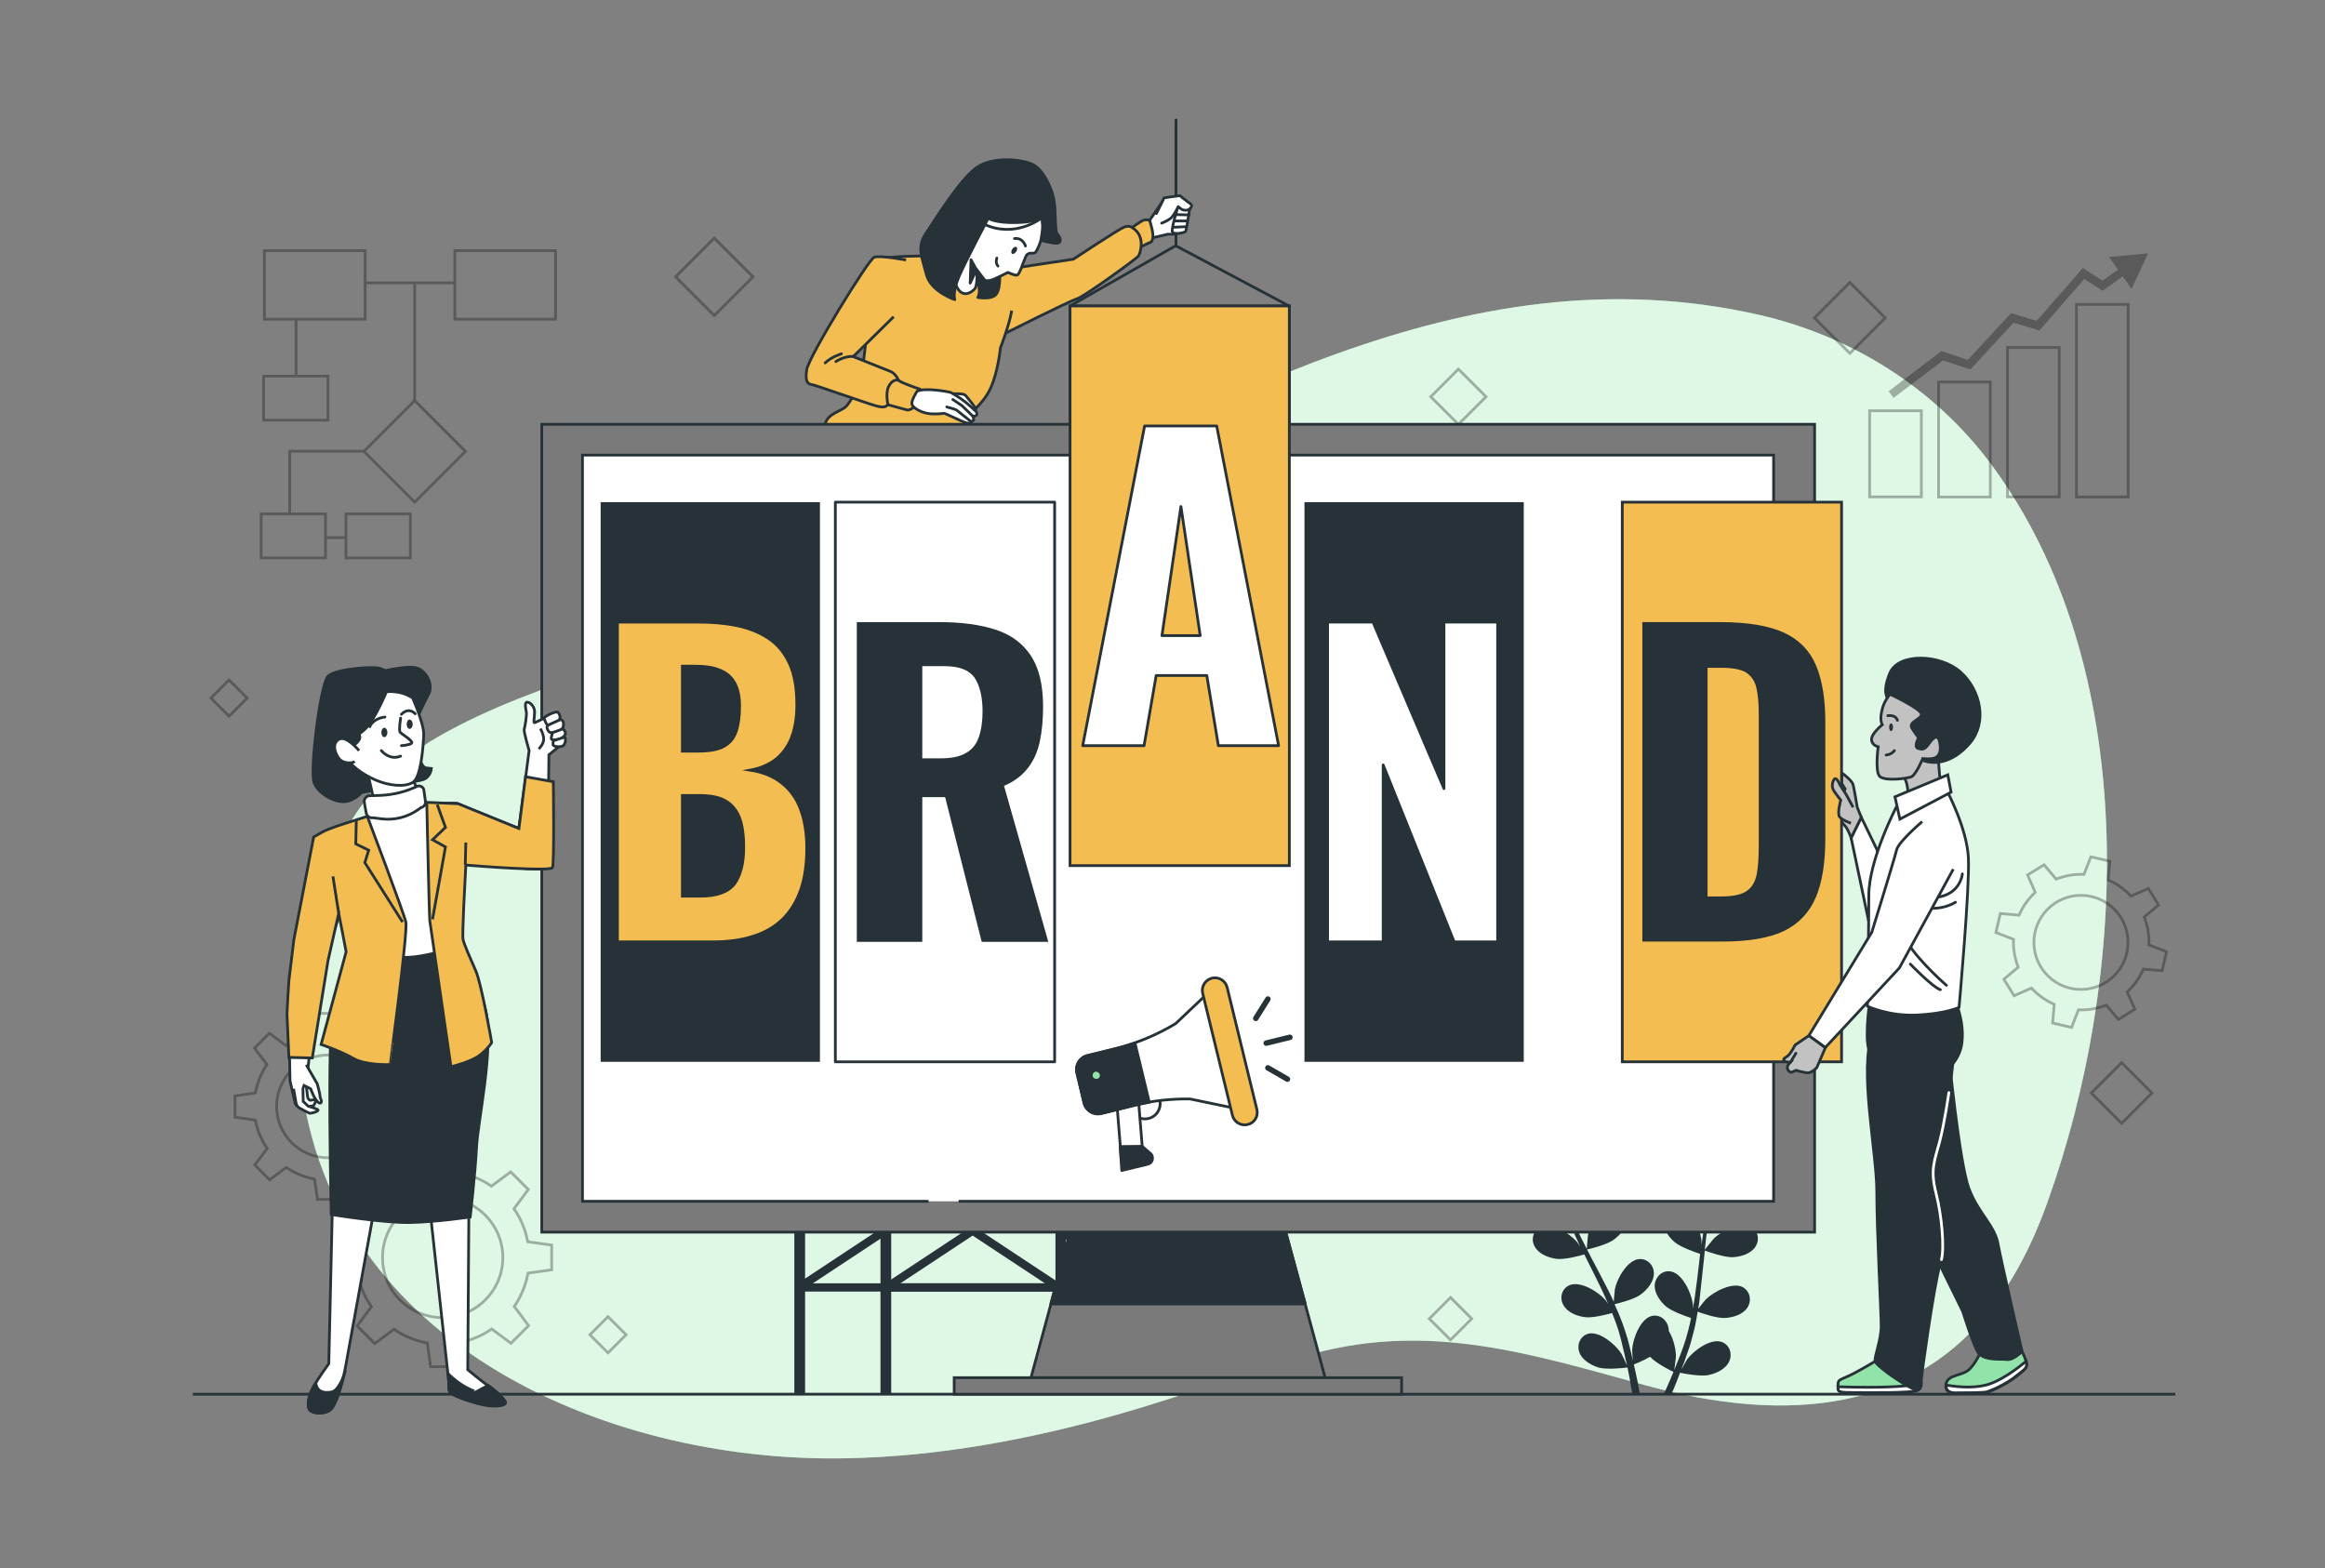 <?xml version="1.0" encoding="utf-8"?>
<!-- Generator: Adobe Illustrator 27.5.0, SVG Export Plug-In . SVG Version: 6.00 Build 0)  -->
<svg version="1.1" xmlns="http://www.w3.org/2000/svg" xmlns:xlink="http://www.w3.org/1999/xlink" x="0px" y="0px"
	 viewBox="0 0 845 570" style="enable-background:new 0 0 845 570;" xml:space="preserve">
<rect x="0" y="0" width="845" height="570" fill="#808080" stroke="none"/>
<style type="text/css">
	.st0{fill:#92E3A9;}
	.st1{opacity:0.7;fill:#FFFFFF;}
	.st2{fill:none;stroke:#263238;stroke-miterlimit:10;}
	.st3{fill:#263238;}
	.st4{opacity:0.3;}
	.st5{fill:none;stroke:#000000;stroke-miterlimit:10;}
	.st6{opacity:0.3;fill:none;stroke:#000000;stroke-miterlimit:10;}
	.st7{fill:#263238;stroke:#263238;stroke-miterlimit:10;}
	.st8{fill:none;stroke:#263238;stroke-width:3;stroke-miterlimit:10;}
	.st9{fill:#FFFFFF;stroke:#263238;stroke-linecap:round;stroke-linejoin:round;stroke-miterlimit:10;}
	.st10{fill:none;stroke:#263238;stroke-linecap:round;stroke-linejoin:round;stroke-miterlimit:10;}
	.st11{fill:#F4BD51;stroke:#263238;stroke-miterlimit:10;}
	.st12{fill:#263238;stroke:#263238;stroke-linecap:round;stroke-linejoin:round;stroke-miterlimit:10;}
	.st13{fill:#92E3A9;stroke:#263238;stroke-linecap:round;stroke-linejoin:round;stroke-miterlimit:10;}
	.st14{fill:#92E3A9;stroke:#263238;stroke-miterlimit:10;}
	.st15{fill:#7A7A7A;stroke:#263238;stroke-miterlimit:10;}
	.st16{fill:#FFFFFF;stroke:#263238;stroke-miterlimit:10;}
	.st17{fill:none;stroke:#263238;stroke-width:2;stroke-linecap:round;stroke-linejoin:round;stroke-miterlimit:10;}
	.st18{fill:#C2C2C2;stroke:#263238;stroke-miterlimit:10;}
	.st19{fill:none;stroke:#FFFFFF;stroke-linecap:round;stroke-linejoin:round;stroke-miterlimit:10;}
</style>
<g id="Background_Simple">
	<g>
		<path class="st0" d="M343.8,195.2c92.6-45.6,187.8-105.2,295.4-80.8c33.4,7.6,63.7,26.5,84.2,54c54.9,73.5,50.4,186.1,20.6,268.9
			c-3.9,10.8-8.7,21.3-15,30.9c-30.3,46.7-81.2,48.9-130.4,35.4c-41.6-11.4-78.5-23.2-121.5-11.6c-23.8,6.4-46.9,15.3-70.6,22
			c-32.3,9.2-65.6,15.4-99.2,16c-89,1.7-190.6-43.7-198.5-143.1c-0.5-6.4-0.6-12.9-0.3-19.4c1.8-39.7,14.9-79.4,51.2-100
			c36.5-20.7,79.9-28.9,119-43.6C300.9,215.6,322.5,205.7,343.8,195.2z"/>
		<path class="st1" d="M343.8,195.2c92.6-45.6,187.8-105.2,295.4-80.8c33.4,7.6,63.7,26.5,84.2,54c54.9,73.5,50.4,186.1,20.6,268.9
			c-3.9,10.8-8.7,21.3-15,30.9c-30.3,46.7-81.2,48.9-130.4,35.4c-41.6-11.4-78.5-23.2-121.5-11.6c-23.8,6.4-46.9,15.3-70.6,22
			c-32.3,9.2-65.6,15.4-99.2,16c-89,1.7-190.6-43.7-198.5-143.1c-0.5-6.4-0.6-12.9-0.3-19.4c1.8-39.7,14.9-79.4,51.2-100
			c36.5-20.7,79.9-28.9,119-43.6C300.9,215.6,322.5,205.7,343.8,195.2z"/>
	</g>
</g>
<g id="Floor">
	<line class="st2" x1="790.6" y1="506.7" x2="70.1" y2="506.7"/>
</g>
<g id="Plant">
	<g>
		<path class="st3" d="M554.3,415.1c3.1,1.3,10.6,1.2,10.6,1.2c0.1,0-1.6-4.9-1.8-5.2c-1.7-3.5-6.9-9.2-11.1-8.6
			c-3.1,0.4-4.8,3.5-4.1,6.4C548.7,411.8,551.7,414,554.3,415.1z"/>
		<path class="st3" d="M556.9,436.9c3.2,0.5,9.9-1.5,10.4-1.6c1.1,3.8,2.5,7.5,4.1,11.3c0.9,2.1,1.9,4.3,2.9,6.4
			c-0.6-0.9-1.2-1.7-1.3-1.8c-2.5-2.9-9.1-7-13-5.3c-2.8,1.2-3.7,4.6-2.2,7.2c1.5,2.7,5,4,7.8,4.4c2.9,0.4,8.6-1.1,10.2-1.6
			c0.4,0.8,0.8,1.6,1.2,2.4c1.9,3.9,3.9,7.7,5.7,11.6c0.6,1.4,1.2,2.7,1.8,4.1c-0.5-0.8-1-1.5-1.1-1.6c-2.5-2.9-9-7-13-5.3
			c-2.8,1.2-3.7,4.6-2.2,7.2c1.5,2.7,4.9,4,7.8,4.4c2.7,0.4,8.1-1,9.9-1.5c0.6,1.4,1.1,2.8,1.6,4.2c0.3,1,0.7,1.9,0.9,2.8
			c0.3,1,0.5,1.9,0.8,2.9c0.4,1.8,0.9,3.7,1.3,5.5c0.3,1.2,0.5,2.4,0.8,3.6c-0.6-1.4-1.9-4-2-4.2c-2-3.2-7.9-8.3-12-7.3
			c-3,0.8-4.3,4-3.3,6.8c1,2.8,4.3,4.7,7,5.5c3,0.9,9.7,0.1,10.5,0c0.4,2,0.8,3.9,1.1,5.8c0.2,1.4,0.5,2.7,0.7,3.9h2.7
			c-0.3-1.4-0.5-2.9-0.8-4.4c-0.4-2-0.9-4.2-1.4-6.4c0.5-0.2,3.3-1.3,5.9-2.8c2.2,2.4,7.8,5.2,8.5,5.5c-0.8,1.9-1.5,3.7-2.3,5.4
			c-0.4,0.9-0.8,1.8-1.2,2.6h2.8c0.2-0.5,0.4-1.1,0.7-1.6c0.8-1.9,1.6-4,2.4-6.1c0.8,0.2,7.4,1.5,10.5,0.8c2.8-0.6,6.2-2.2,7.4-5
			c1.2-2.7,0.1-6-2.8-7c-4.1-1.4-10.3,3.3-12.5,6.3c-0.1,0.2-1.4,2.3-2.1,3.7c0.3-0.9,0.6-1.7,1-2.6c0.6-1.8,1.2-3.6,1.9-5.5
			c0.3-0.9,0.6-1.9,0.8-2.8c0.3-0.9,0.5-2,0.8-3c0.6-2.3,1-4.7,1.4-7.1c1.5,0.6,7.1,2.5,10,2.3c2.9-0.2,6.4-1.2,8.1-3.8
			c1.6-2.5,1-5.9-1.7-7.4c-3.8-2-10.6,1.7-13.4,4.4c-0.2,0.2-1.9,2.3-2.8,3.5c0.2-1.4,0.5-2.9,0.6-4.4c0.5-4.3,0.9-8.6,1.4-12.9
			c0.1-1.3,0.3-2.6,0.4-3.9c0.5,0.2,7.1,2.6,10.3,2.4c2.9-0.2,6.4-1.2,8.1-3.8c1.6-2.5,1-5.9-1.7-7.4c-3.8-2-10.6,1.7-13.4,4.4
			c-0.2,0.2-2.7,3.3-3.3,4.1c0.3-2.9,0.6-5.8,1.1-8.6c0.6-3.9,1.4-7.7,2.5-11.3c0.3,0.1,7.1,2.7,10.3,2.4c2.9-0.2,6.4-1.2,8.1-3.8
			c1.6-2.5,1-5.9-1.7-7.4c-3.8-2-10.6,1.7-13.4,4.4c-0.2,0.2-2.9,3.6-3.3,4.2c0.1-0.2,0.1-0.4,0.2-0.7c1.2-3.9,2.8-7.4,4.5-10.7
			c1-1.9,2-3.7,3.1-5.4c1.2,0.6,6.8,3.3,9.8,3.4c2.9,0.1,6.5-0.5,8.5-2.9c1.9-2.3,1.7-5.8-0.9-7.5c-3.6-2.4-10.8,0.5-13.8,2.9
			c-0.2,0.1-1.7,1.6-2.8,2.7c0.5-0.8,1-1.6,1.5-2.3c1.8-2.7,3.6-5.1,5.2-7.1c0.9-1.2,1.8-2.2,2.6-3.2c1.5,0,7.6-0.2,10.2-1.5
			c2.6-1.2,5.6-3.5,6.2-6.4c0.6-2.9-1.2-5.9-4.2-6.2c-4.3-0.5-9.3,5.4-10.9,8.9c-0.1,0.3-1.7,5.3-1.6,5.3c0,0,0.1,0,0.1,0
			c-0.8,0.9-1.7,1.9-2.6,3c-1.7,2-3.5,4.4-5.4,7.1c-1.9,2.7-3.8,5.6-5.6,8.9c-1.8,3.3-3.5,6.9-4.8,10.8c0,0,0,0.1,0,0.1
			c0-1.3,0-4.8-0.1-5c-0.5-3.8-3.7-10.8-7.9-11.6c-3-0.6-5.6,1.8-5.9,4.8c-0.2,3,1.9,6,4.1,7.9c2.4,2.1,9.1,4.2,9.6,4.4
			c-1.2,3.7-2.1,7.6-2.8,11.7c-0.4,2.3-0.8,4.6-1.1,7c0-1.1,0-2.1-0.1-2.2c-0.5-3.8-3.7-10.8-7.9-11.6c-3-0.6-5.6,1.8-5.9,4.8
			c-0.2,3,1.9,6,4.1,7.9c2.2,1.9,7.8,3.8,9.3,4.3c-0.1,0.9-0.2,1.8-0.3,2.7c-0.5,4.3-1,8.6-1.6,12.8c-0.2,1.5-0.5,2.9-0.7,4.4
			c0-1,0-1.8-0.1-1.9c-0.5-3.8-3.7-10.8-7.9-11.6c-3-0.6-5.6,1.8-5.9,4.8c-0.2,3,1.9,6,4.1,7.9c2.1,1.8,7.3,3.6,9.1,4.2
			c-0.3,1.5-0.6,3-1,4.4c-0.3,1-0.5,1.9-0.8,2.9c-0.3,0.9-0.6,1.9-0.9,2.8c-0.6,1.8-1.3,3.6-2,5.3c-0.5,1.2-0.9,2.3-1.4,3.5
			c0.2-1.5,0.6-4.4,0.6-4.6c0.1-2.5-0.8-6.7-2.6-9.6c0-0.4,0-0.8-0.1-1.1c-0.5-2.9-3.2-5.1-6.2-4.3c-4.1,1.1-6.8,8.4-7,12.2
			c0,0.2,0.1,2.7,0.3,4.2c-0.2-0.9-0.4-1.8-0.6-2.7c-0.4-1.8-0.9-3.6-1.4-5.6c-0.3-0.9-0.6-1.9-0.9-2.8c-0.3-1-0.7-1.9-1-2.9
			c-0.8-2.2-1.8-4.5-2.8-6.7c1.6-0.4,7.3-1.8,9.6-3.6c2.3-1.7,4.7-4.6,4.7-7.6c0-3-2.4-5.5-5.5-5.2c-4.3,0.5-8,7.3-8.7,11
			c0,0.2-0.3,3-0.4,4.5c-0.6-1.3-1.2-2.7-1.9-4c-1.9-3.8-4-7.7-6-11.5c-0.6-1.2-1.2-2.3-1.8-3.5c0.6-0.1,7.4-1.7,9.9-3.7
			c2.3-1.7,4.7-4.6,4.7-7.6c0-3-2.4-5.5-5.5-5.2c-4.3,0.5-8,7.3-8.7,11c-0.1,0.3-0.4,4.2-0.5,5.3c-1.3-2.6-2.7-5.2-3.8-7.8
			c-1.6-3.6-3.1-7.2-4.2-10.8c0.3-0.1,7.4-1.7,10-3.7c2.3-1.7,4.7-4.6,4.7-7.6c0-3-2.4-5.5-5.5-5.2c-4.3,0.5-8,7.3-8.7,11
			c-0.1,0.3-0.4,4.6-0.5,5.3c-0.1-0.2-0.2-0.4-0.2-0.6c-1.1-3.9-1.8-7.7-2.2-11.4c-0.2-2.1-0.3-4.2-0.4-6.2c1.4-0.2,7.5-1,10.1-2.5
			c2.4-1.5,5.2-4,5.5-7.1c0.3-2.9-1.8-5.8-4.9-5.8c-4.3,0-8.7,6.3-9.9,10c-0.1,0.2-0.5,2.3-0.8,3.8c0-0.9,0-1.8,0-2.7
			c0-3.2,0.2-6.2,0.4-8.8c0.1-1.5,0.3-2.8,0.4-4.1c1.2-0.9,6.2-4.4,7.7-6.9c1.5-2.4,2.7-6,1.6-8.8c-1.1-2.8-4.2-4.3-7-2.9
			c-3.8,2-4.8,9.6-4.2,13.4c0.1,0.3,1.5,5.3,1.6,5.3c0,0,0.1,0,0.1-0.1c-0.2,1.2-0.3,2.5-0.5,3.9c-0.3,2.6-0.5,5.6-0.6,8.9
			c-0.1,3.3-0.1,6.8,0.3,10.5c0.3,3.7,0.9,7.6,1.9,11.6c0,0,0,0.1,0,0.1c-0.7-1.1-2.7-4-2.8-4.2c-2.5-2.9-9-7-13-5.3
			c-2.8,1.2-3.7,4.6-2.2,7.2C550.6,435.2,554.1,436.5,556.9,436.9z"/>
		<path class="st3" d="M630.5,416.8c0.1,0,1.4-5,1.4-5.3c0.5-3.8-0.7-11.4-4.5-13.3c-2.8-1.3-5.9,0.3-6.9,3.1
			c-1,2.8,0.3,6.3,1.8,8.7C624.1,412.7,630.5,416.8,630.5,416.8z"/>
	</g>
</g>
<g id="Shapes">
	<g class="st4">
		
			<rect x="523" y="137.1" transform="matrix(0.707 -0.707 0.707 0.707 53.306 417.025)" class="st5" width="14.2" height="14.2"/>
		
			<rect x="78.6" y="249.1" transform="matrix(0.707 -0.707 0.707 0.707 -155.02 133.162)" class="st5" width="9.3" height="9.3"/>
		
			<rect x="216.4" y="480.5" transform="matrix(0.707 -0.707 0.707 0.707 -278.311 298.382)" class="st5" width="9.3" height="9.3"/>
		
			<rect x="763.4" y="389.4" transform="matrix(0.707 -0.707 0.707 0.707 -54.974 661.65)" class="st5" width="15.6" height="15.6"/>
		
			<rect x="521.8" y="473.8" transform="matrix(0.707 -0.707 0.707 0.707 -184.421 513.202)" class="st5" width="10.9" height="10.9"/>
		
			<rect x="249.7" y="90.6" transform="matrix(0.707 -0.707 0.707 0.707 4.939 213.091)" class="st5" width="19.9" height="19.9"/>
		
			<rect x="663.3" y="106.4" transform="matrix(0.707 -0.707 0.707 0.707 115.257 509.265)" class="st5" width="18.2" height="18.2"/>
	</g>
</g>
<g id="Chart_2">
	<g class="st4">
		<g>
			<g>
				
					<rect x="754.7" y="110.6" transform="matrix(-1 -1.224647e-16 1.224647e-16 -1 1528.156 291.213)" class="st5" width="18.8" height="70"/>
				
					<rect x="729.6" y="126.3" transform="matrix(-1 -1.224647e-16 1.224647e-16 -1 1478.005 306.888)" class="st5" width="18.8" height="54.3"/>
				
					<rect x="704.5" y="138.8" transform="matrix(-1 -1.224647e-16 1.224647e-16 -1 1427.854 319.428)" class="st5" width="18.8" height="41.8"/>
				
					<rect x="679.4" y="149.3" transform="matrix(-1 -1.224647e-16 1.224647e-16 -1 1377.703 329.878)" class="st5" width="18.8" height="31.3"/>
			</g>
			<g>
				<g>
					<polygon points="688.2,144.6 686.4,142.2 705.6,127.6 715.2,130.8 730.9,113.8 740.2,116.6 757,97.4 764.1,102 771.5,96.8 
						773.2,99.2 764.2,105.7 757.5,101.4 741.2,120.1 731.8,117.3 716.1,134.3 706.2,131 					"/>
				</g>
				<g>
					<g>
						<polygon points="774.7,105 780.7,92.1 766.5,93.4 						"/>
					</g>
				</g>
			</g>
		</g>
	</g>
</g>
<g id="Chart_1">
	<g class="st4">
		<g>
			<line class="st5" x1="132.3" y1="102.8" x2="165.5" y2="102.8"/>
			<line class="st5" x1="150.7" y1="145.6" x2="150.7" y2="102.8"/>
			<line class="st5" x1="107.6" y1="116" x2="107.6" y2="136.7"/>
			<polyline class="st5" points="132.6,164 105.3,164 105.3,186.9 			"/>
			<line class="st5" x1="118.3" y1="195.4" x2="125.8" y2="195.4"/>
			<rect x="96.1" y="91.1" class="st5" width="36.6" height="24.9"/>
			<rect x="165.3" y="91.1" class="st5" width="36.6" height="24.9"/>
			
				<rect x="125.6" y="186.9" transform="matrix(-1 -1.224647e-16 1.224647e-16 -1 274.731 389.678)" class="st5" width="23.4" height="16"/>
			<rect x="95.8" y="136.7" class="st5" width="23.4" height="16"/>
			
				<rect x="94.9" y="186.9" transform="matrix(-1 -1.224647e-16 1.224647e-16 -1 213.207 389.678)" class="st5" width="23.4" height="16"/>
			
				<rect x="137.7" y="151" transform="matrix(0.707 -0.707 0.707 0.707 -71.846 154.636)" class="st5" width="26.1" height="26.1"/>
		</g>
	</g>
</g>
<g id="Gears">
	<g>
		<path class="st6" d="M752.9,373.4l-6.9-1.6l0.6-6.8c-3.2-1.4-6-3.4-8.3-5.9l-6.3,2.8l-3.7-6l5.2-4.4c-1.2-3.1-1.9-6.6-1.7-10.1
			l-6.4-2.5l1.6-6.9l6.8,0.6c1.4-3.2,3.4-6,5.9-8.3l-2.8-6.3l6-3.7l4.4,5.2c3.1-1.2,6.6-1.9,10.1-1.7l2.5-6.4l6.9,1.6l-0.6,6.8
			c3.2,1.4,6,3.4,8.3,5.9l6.3-2.8l3.7,6l-5.2,4.4c1.2,3.1,1.9,6.6,1.7,10.1l6.4,2.5l-1.6,6.9l-6.8-0.6c-1.4,3.2-3.4,6-5.9,8.3
			l2.8,6.3l-6,3.7l-4.4-5.2c-3.1,1.2-6.6,1.9-10.1,1.7L752.9,373.4z"/>
		
			<ellipse transform="matrix(1 -3.914112e-03 3.914112e-03 1 -1.335 2.963)" class="st6" cx="756.3" cy="342.5" rx="17.1" ry="17.1"/>
	</g>
	<g class="st4">
		<path class="st5" d="M192.1,481.8l-6.4,6.4l-7-5.2c-3.7,2.6-7.8,4.2-12,5l-1.2,8.7h-9l-1.2-8.6c-4.2-0.8-8.4-2.4-12.1-5l-7,5.2
			l-6.4-6.4l5.2-7c-2.6-3.7-4.2-7.8-5-12l-8.7-1.2v-9l8.6-1.2c0.8-4.2,2.4-8.4,5-12.1l-5.2-7l6.4-6.4l7,5.2c3.7-2.6,7.8-4.2,12-5
			l1.2-8.7h9l1.2,8.6c4.2,0.8,8.4,2.4,12.1,5l7-5.2l6.4,6.4l-5.2,7c2.6,3.7,4.2,7.8,5,12l8.7,1.2v9l-8.6,1.2
			c-0.8,4.2-2.4,8.4-5,12.1L192.1,481.8z M176.3,441.6c-8.5-8.5-22.4-8.5-30.9,0c-8.5,8.5-8.5,22.4,0,30.9s22.4,8.5,30.9,0
			C184.9,464,184.9,450.1,176.3,441.6z"/>
		<path class="st5" d="M145.9,423.3l-5.4,5.4l-6-4.5c-3.2,2.2-6.7,3.6-10.3,4.3l-1.1,7.4l-7.7,0l-1.1-7.4c-3.6-0.7-7.2-2.1-10.3-4.2
			l-6,4.5l-5.4-5.4l4.5-6c-2.2-3.2-3.6-6.7-4.3-10.3l-7.4-1.1v-7.7l7.4-1.1c0.7-3.6,2.1-7.2,4.2-10.3l-4.5-6l5.4-5.4l6,4.5
			c3.2-2.2,6.7-3.6,10.3-4.3l1.1-7.4l7.7,0l1.1,7.4c3.6,0.7,7.2,2.1,10.3,4.2l6-4.5l5.4,5.4l-4.5,6c2.2,3.2,3.6,6.7,4.3,10.3
			l7.4,1.1v7.7l-7.4,1.1c-0.7,3.6-2.1,7.2-4.2,10.3L145.9,423.3z M132.4,388.9c-7.3-7.3-19.1-7.3-26.4,0c-7.3,7.3-7.3,19.1,0,26.4
			c7.3,7.3,19.1,7.3,26.4,0C139.7,408.1,139.7,396.2,132.4,388.9z"/>
	</g>
</g>
<g id="Character_2">
	<g>
		<rect x="285.6" y="310.4" class="st7" width="142.8" height="4.7"/>
		<rect x="289.2" y="313.6" class="st7" width="2.9" height="192.7"/>
		<g>
			<line class="st8" x1="322.4" y1="342.1" x2="416.4" y2="404.2"/>
			<line class="st8" x1="416.4" y1="342.1" x2="322.4" y2="404.2"/>
		</g>
		<rect x="320.5" y="313.6" class="st7" width="2.9" height="192.7"/>
		<rect x="384.1" y="313.6" class="st7" width="2.9" height="192.7"/>
		<rect x="415.4" y="313.6" class="st7" width="2.9" height="192.7"/>
		<g>
			<line class="st8" x1="290.6" y1="342.1" x2="384.6" y2="404.2"/>
			<line class="st8" x1="384.6" y1="342.1" x2="290.6" y2="404.2"/>
		</g>
		<g>
			<line class="st8" x1="322.4" y1="405.7" x2="416.4" y2="467.8"/>
			<line class="st8" x1="416.4" y1="405.7" x2="322.4" y2="467.8"/>
		</g>
		<line class="st8" x1="418.3" y1="404.2" x2="323.4" y2="404.2"/>
		<g>
			<line class="st8" x1="290.6" y1="405.7" x2="384.6" y2="467.8"/>
			<line class="st8" x1="384.6" y1="405.7" x2="290.6" y2="467.8"/>
		</g>
		<line class="st8" x1="385.5" y1="404.2" x2="290.6" y2="404.2"/>
		<line class="st8" x1="418.3" y1="467.9" x2="323.4" y2="467.9"/>
		<line class="st8" x1="385.5" y1="467.9" x2="290.6" y2="467.9"/>
	</g>
	<g>
		<g>
			<line class="st9" x1="427.4" y1="89.5" x2="427.4" y2="43.6"/>
			<polyline class="st10" points="388.9,111.2 427.3,89.3 468.5,111.2 			"/>
		</g>
		<g>
			<g>
				<path class="st9" d="M422.8,72.8l-5,7.3l1.2,6.3l5.5-1.3c0,0,3.2,0.3,4.3-0.7c1.2-1,0.7-8.3,0.7-8.3S426.3,71.1,422.8,72.8z"/>
				<path class="st9" d="M432.4,75.8c0,0-1.2,7.8-1.5,8.3c-0.3,0.5-4.3,1.3-4.8,0.2c-0.5-1.2,2-9.1,2-9.1L432.4,75.8z"/>
				<path class="st9" d="M420.3,77.6l2.8-5.7l5.7-0.8c0,0,2.7,2.2,3.2,2.5c0.5,0.3,1.8,1,0.5,2.2c-1.3,1.2-3,0.3-3,0.3l-1.3-1
					c0,0-1.5,3.3-2.8,4.3c-1.3,1-3.2,1.7-3.2,1.7"/>
				<line class="st10" x1="427.3" y1="78" x2="432.1" y2="78.1"/>
				<line class="st10" x1="426.8" y1="80.3" x2="431.1" y2="80.3"/>
				<line class="st10" x1="426.4" y1="82.6" x2="430.8" y2="82.4"/>
			</g>
			<path class="st11" d="M417.8,80.1c0,0-0.7-0.3-1.8-0.2c-1.2,0.2-5.5,3.5-5.5,3.5l2.2,7.3l5-2.5c0,0,1,0.2,1.3-1.8
				S417.8,80.1,417.8,80.1z"/>
			<path class="st11" d="M411.6,82.8c0,0-1.1-1.1-3.2-0.2c-2.1,0.9-18.3,11.6-18.3,11.6s-28.4,4.2-29.5,4.6s4,22.7,4,22.7
				s24.3-12.2,26.8-12.9c2.5-0.7,21.9-14.7,22.4-15.6C414.3,92.2,416.6,85.9,411.6,82.8z"/>
		</g>
		<g>
			<g>
				<path class="st9" d="M353.8,301.1c0,0,3.4,1.6,8.1,4.4s7.6,3.6,7.1,4.9c-0.5,1.4-4.1,1.7-10.2,1.9c-6.1,0.2-10.4-1.4-11-1.4
					c-0.7,0-5.6,0.2-7.5-0.5c-1.9-0.7-0.5-5.8-0.5-5.8S350.9,300,353.8,301.1z"/>
				<path class="st9" d="M316.5,302.1c0,0,7,6.2,8.3,7.9c1.2,1.6-0.3,2.7-3.1,3.7c-2.9,1-12.8-2.1-16.2-3.7
					c-3.5-1.6-2.6-2.8-2.6-2.8L316.5,302.1z"/>
				<path class="st12" d="M298.1,167.8c0,0-4.3,9.4-4.1,18.7c0.2,9.4,9.6,47.4,9.1,52.1c-0.5,4.7-4.7,8.4-4.2,19.7
					c0.5,11.3,3.3,41.8,3.3,41.8s-0.7,4.2-0.2,5.9c0.5,1.6,1.2,2.8,1.2,2.8s2.9-2.3,5.4-3.6c3.5-1.8,8-2.3,8-3s-1.6-5.6-1.6-5.6
					l-0.2-5.4c0,0,4.5-46.2,5.4-53.9c0.9-7.7,4.5-44.6,4.5-44.6s8,52.2,8.2,53.8c0.2,1.6-1.2,11.3,1.4,18.3c2.6,7,4.2,24.2,4.2,27.9
					s0.9,13.6,0.9,13.6s4.7,0,7.3-1.2c2.6-1.2,4.5-3,5.2-3.3c0.7-0.2,2.1-0.7,2.1-0.7s-0.2-1.9-0.7-3.5c-0.5-1.6-2.3-4.9-2.3-4.9
					l-0.7-31.4c0,0,0.5-17.4,0-20.2c-0.5-2.8-0.2-5.6-0.2-6.6s0-41.6-1.2-49.1c-1.2-7.5-1.5-17.2-1.5-17.2l-45.3-11.9L298.1,167.8z"
					/>
			</g>
			<path class="st13" d="M301.4,153.8l-3.4,14c0,0,15,10,29.4,10.7c14.4,0.7,19-2.7,20.1-3.7c1.1-0.9-0.4-6.7-0.4-6.7
				s-16.1,1.7-24.4-0.4C314.5,165.8,301.4,153.8,301.4,153.8z"/>
			<g>
				<path class="st11" d="M361.2,101.3c-0.7-0.5-1.1-0.8-1.1-0.8s-7.5-5.8-22.9-7.5c0,0-16.2,0-17.6,1.4c-1.4,1.4-6.1,38.3-6.2,41.2
					c0,2.9-4.4,10.9-6.2,12.4c-1.9,1.5-6.3,2.5-7.2,5.8c-0.9,3.2,11.2,18.8,29.9,18.9c8.1,0,17.2-1.4,18.1-2.2
					c0.9-0.9,0.1-3.9,0.1-4.7c0-0.7,3.4-14.7,3.4-14.7s5.9-4.1,8.6-10.2c2.7-6.1,3.5-14.5,3.5-14.5s3.2-8.2,4.1-13.5"/>
				<path class="st10" d="M336.8,144.7c1.7-0.4,3.9-1,6.5-2.4"/>
				<path class="st10" d="M332.5,145c0,0,0.7,0.2,2.1,0.1"/>
			</g>
			<g>
				<path class="st12" d="M363.3,100c0,0,0.4,5.2-1.4,7.1c-1.8,1.9-6.5,1-6.5,1s0.8-1.2,0.4-3.9c-0.3-2.7-1-7-1-7L363.3,100z"/>
				<path class="st9" d="M378.3,87.4c0,0-1.2,3.7-2.1,4.4c-0.9,0.7-2.5-0.7-3.5,1.7c-1,2.3-2.2,6.4-3.1,6.5c-1,0.1-3.3-1-3.3-1
					s-5.1,2.7-6.4,2.9c-1.4,0.2-1.7,0.3-2.4-0.6c-0.7-0.9-2.5-3.3-2.5-3.3s0.4,5.5-0.7,6.9c-1.1,1.4-4.2,3.3-6.2,0
					c-2.1-3.3-2.2-9.4-2.2-9.4l12.7-18.7l21.2,0.6C379.7,77.3,379.7,86.2,378.3,87.4z"/>
				<path class="st12" d="M358.6,80.4c0,0-7.7,14.6-10.1,20.2c-2.4,5.6-1.5,8.3-1.5,8.3s-8.7-2.9-10.3-9.1
					c-1.6-6.2-3.5-9.9-0.4-14.6c3.1-4.7,12.4-19.8,18.5-24.2c6.1-4.4,16.7-3,20.4-1.3c3.7,1.7,6.7,7.9,7.7,12.2
					c1,4.3,0.3,12.1,1.4,13.2c1.1,1.1,1.8,3.3-0.3,3.3c-2.1,0-5.7-1.1-5.7-1.1s0.7-3.6,0.6-5.4c-0.1-1.8-0.3-2.9-0.3-2.9
					s-1.2,1.7-9.1,1.9c-8,0.2-10.4-1.6-10.4-1.6L358.6,80.4z"/>
				<path class="st10" d="M378.6,79.2c0,0-9.5,7.6-20.9,2.3"/>
				<path class="st10" d="M372.7,89.4c0,0-0.9-3.1-4-2.7"/>
				<path class="st10" d="M362.3,93.8c0,0-0.7,1.6,0.4,2.9"/>
				<path class="st3" d="M369.3,91.5c-0.5,0.7-1.2,1-1.5,0.7c-0.4-0.3-0.3-1,0.1-1.7c0.5-0.7,1.2-1,1.5-0.7
					C369.8,90,369.8,90.8,369.3,91.5z"/>
				<polygon class="st12" points="354.9,98 352.9,94.4 352.6,102.9 				"/>
			</g>
			<g>
				<g>
					<path class="st11" d="M329.3,94.5c0,0-9.4-1.8-11.6-1c-2.1,0.8-23.7,36-24.5,40.8c-0.8,4.8,0.8,5.3,1.6,5.4
						c0.9,0,21.4,7.3,23.9,7.9c2.5,0.6,3,0.3,3.9-0.4c0.9-0.7,5.3-5.7,4.1-8.7s-3.3-3.6-3.3-3.6l-13.3-5.3l14.7-14.5"/>
					<path class="st10" d="M303.8,131.4c0,0,2.9-2,6.4-1.9"/>
					<path class="st10" d="M305.8,128.6c0,0-3.7,1.1-5.9,3.3"/>
				</g>
				<path class="st11" d="M333.6,141.2c0,0-6-2.1-6.8-2.8s-2.8-0.2-3.9,2.2c-1.1,2.4-0.2,6.5-0.2,6.5l7,1.9c0,0,1.8,0.4,3.6-2.6
					C335.1,143.6,335.5,141.4,333.6,141.2z"/>
				<g>
					<path class="st9" d="M346.5,143.1c0,0,3.8-0.2,4.4,0.6c0.6,0.8,3.3,3.8,3.5,4.6c0.3,0.8,0.5,1.1-0.4,1.3
						c-0.9,0.2-2.9-1.3-4.5-2.8c-1.6-1.5-3.7-3.5-3.7-3.5L346.5,143.1z"/>
					<path class="st9" d="M333.3,142.2c0,0-2,3.1-1.9,4.5s3,3,5.5,3.5c2.5,0.5,5.7,0.1,6.1,0c0.4-0.1,6.7,3.1,8.2,3.5
						c1.5,0.4,1.8-0.5,1.8-0.5s1.1-0.3,0.9-0.9c-0.2-0.6-0.3-1.1-0.3-1.1s2,0.4,1.3-1.4c-0.1-0.3-3.5-3.3-3.8-3.5
						c-2.6-2.1-5.2-3.4-5.4-3.6C344.6,142.3,336.1,140.8,333.3,142.2z"/>
					<path class="st10" d="M344.1,147.9c0,0,3,0.8,3.5,1.1c0.5,0.4,5.4,4.3,5.4,4.3"/>
					<polyline class="st10" points="346.3,145.2 349.7,147.5 353.6,151.3 					"/>
				</g>
			</g>
		</g>
	</g>
	<g>
		<rect x="388.9" y="111.2" class="st14" width="79.7" height="203.4"/>
		<g>
			<path class="st9" d="M393.5,271L416,154.8h26.2L464.7,271h-21.9l-4.2-25.5h-18.4l-4.4,25.5H393.5z M422.3,231h13.9l-7-46.9
				L422.3,231z"/>
		</g>
	</g>
</g>
<g id="Device">
	<g>
		<g>
			<polygon class="st15" points="481.6,500.7 374.7,500.7 390.7,441.6 465.6,441.6 			"/>
			<polygon class="st12" points="474.4,473.9 465.6,441.6 390.7,441.6 381.9,473.9 			"/>
			<rect x="346.8" y="500.7" class="st15" width="162.6" height="6"/>
		</g>
		<rect x="196.9" y="154.2" class="st15" width="462.6" height="293.6"/>
		<polyline class="st16" points="337.5,436.6 211.7,436.6 211.7,165.4 644.6,165.4 644.6,436.6 348.4,436.6 		"/>
	</g>
	<g>
		<path class="st9" d="M417.4,406.5L417.4,406.5c-3,0.7-6-1.1-6.8-4.1l-3.6-14.8c-0.7-3,1.1-6,4.1-6.8l0,0c3-0.7,6,1.1,6.8,4.1
			l3.6,14.8C422.2,402.8,420.4,405.8,417.4,406.5z"/>
		<path class="st9" d="M411.7,423.8L411.7,423.8c-2.2,0.5-4-0.9-4.2-3.1l-1.5-18.6c-0.2-2.2,1.4-4.5,3.6-5l0,0
			c2.2-0.5,4,0.9,4.2,3.1l1.5,18.6C415.4,421,413.8,423.3,411.7,423.8z"/>
		<path class="st9" d="M451.3,403.3l-18.8-3.9c-6.6-0.1-13.2,0.6-19.6,2.1l-12.6,3.1c-2.8,0.7-5.6-1-6.3-3.8l-2.6-10.9
			c-0.7-2.8,1-5.6,3.8-6.3l10.2-2.5c7.7-1.9,15.1-5,21.9-9.1l13.3-12.6L451.3,403.3z"/>
		<path class="st12" d="M412.5,379.1c-2.3,0.8-4.7,1.5-7.1,2.1l-10.2,2.5c-2.8,0.7-4.5,3.5-3.8,6.3l2.6,10.9
			c0.7,2.8,3.5,4.5,6.3,3.8l12.6-3.1c1.6-0.4,3.2-0.7,4.8-1L412.5,379.1z"/>
		<path class="st11" d="M453.4,408.7L453.4,408.7c-2.4,0.6-4.9-0.9-5.5-3.4L437.1,361c-0.6-2.4,0.9-4.9,3.4-5.5l0,0
			c2.4-0.6,4.9,0.9,5.5,3.4l10.8,44.3C457.4,405.7,455.9,408.2,453.4,408.7z"/>
		<line class="st17" x1="460.8" y1="363.1" x2="456.4" y2="370.1"/>
		<line class="st17" x1="467.9" y1="392.2" x2="460.8" y2="388.1"/>
		<line class="st17" x1="460.2" y1="379.1" x2="468.8" y2="377"/>
		<path class="st12" d="M415.1,416.6l3,2.6c0.4,0.3,0.6,0.7,0.7,1.2l0,0c0.3,1.2-0.4,2.4-1.6,2.7l-9.5,2.3l-0.6-8.7L415.1,416.6z"/>
		<path class="st0" d="M399.7,390.5c-0.2-0.7-0.9-1.1-1.6-1c-0.7,0.2-1.1,0.9-1,1.6c0.2,0.7,0.9,1.1,1.6,1
			C399.5,391.9,399.9,391.2,399.7,390.5z"/>
	</g>
</g>
<g id="Letters">
	<g>
		<rect x="218.3" y="182.5" class="st3" width="79.7" height="203.4"/>
		<g>
			<path class="st11" d="M224.4,342.3V226.1h29.4c5.1,0,9.8,0.4,14.1,1.3c4.3,0.9,8.1,2.4,11.4,4.6c3.3,2.2,5.8,5.2,7.6,9.1
				c1.8,3.9,2.7,8.9,2.7,15.1c0,4.7-0.7,8.7-2,12c-1.3,3.3-3.3,5.9-5.7,7.8c-2.5,1.9-5.5,3.2-9.2,3.9c4.5,0.7,8.3,2.2,11.3,4.6
				c3.1,2.4,5.4,5.5,6.9,9.5c1.5,3.9,2.3,8.7,2.3,14.2c0,5.8-0.7,10.9-2.2,15.2c-1.5,4.3-3.7,7.8-6.5,10.6
				c-2.9,2.8-6.4,4.9-10.6,6.2c-4.2,1.4-9.1,2.1-14.6,2.1H224.4z M248,273h5.9c4.1,0,7.2-0.6,9.3-1.8c2.1-1.2,3.6-3,4.4-5.5
				c0.8-2.4,1.2-5.4,1.2-9c0-3.5-0.6-6.4-1.8-8.5c-1.2-2.2-3-3.7-5.5-4.7c-2.4-1-5.5-1.4-9.3-1.4H248V273z M248,325.7h6.6
				c5.9,0,10-1.5,12.3-4.4c2.2-3,3.4-7.4,3.4-13.3c0-4.6-0.5-8.2-1.6-11c-1.1-2.7-2.8-4.7-5.1-6c-2.3-1.3-5.5-1.9-9.4-1.9H248V325.7
				z"/>
		</g>
	</g>
	<g>
		<rect x="303.6" y="182.5" class="st9" width="79.7" height="203.4"/>
		<g>
			<path class="st3" d="M311.4,342.3V226.1h30.1c7.8,0,14.6,0.9,20.2,2.7c5.6,1.8,9.9,4.9,12.9,9.4c3,4.5,4.5,10.7,4.5,18.6
				c0,4.8-0.4,9-1.2,12.7c-0.8,3.7-2.2,6.9-4.3,9.6c-2.1,2.7-4.9,4.9-8.7,6.5l16.1,56.7h-24.2l-13.3-52.6h-8.3v52.6H311.4z
				 M335.1,275.6h6.9c3.8,0,6.8-0.6,9-1.9c2.2-1.2,3.8-3.1,4.7-5.7c0.9-2.5,1.4-5.7,1.4-9.4c0-5.4-1-9.4-2.9-12.3
				c-2-2.8-5.6-4.2-11-4.2h-8V275.6z"/>
		</g>
	</g>
	<g>
		<rect x="388.9" y="111.2" class="st11" width="79.7" height="203.4"/>
		<g>
			<path class="st9" d="M393.5,271L416,154.8h26.2L464.7,271h-21.9l-4.2-25.5h-18.4l-4.4,25.5H393.5z M422.3,231h13.9l-7-46.9
				L422.3,231z"/>
		</g>
	</g>
	<g>
		<rect x="474.1" y="182.5" class="st3" width="79.7" height="203.4"/>
		<g>
			<path class="st9" d="M482.5,342.3V226.1H499l25.8,60.5v-60.5h19.5v116.2h-15.8L502.7,278v64.3H482.5z"/>
		</g>
	</g>
</g>
<g id="Character_3">
	<g>
		<rect x="589.6" y="182.5" class="st11" width="79.7" height="203.4"/>
		<g>
			<path class="st3" d="M596.9,342.3V226.1h28.4c9.8,0,17.5,1.3,23,3.8c5.5,2.5,9.4,6.5,11.7,11.9c2.3,5.4,3.4,12.3,3.4,20.7v42.3
				c0,8.6-1.1,15.7-3.4,21.2c-2.3,5.5-6.1,9.6-11.5,12.3c-5.4,2.6-12.9,3.9-22.6,3.9H596.9z M620.6,325.8h5c4.4,0,7.5-0.7,9.4-2.1
				c1.9-1.4,3-3.4,3.5-6.2c0.5-2.7,0.7-6.1,0.7-10.1v-47.9c0-4-0.3-7.2-0.9-9.7c-0.6-2.4-1.9-4.2-3.7-5.4c-1.9-1.1-4.9-1.7-9.1-1.7
				h-4.9V325.8z"/>
		</g>
	</g>
	<g>
		<g>
			<path class="st18" d="M675,293.4c0,0-1.1-6.6-1.5-8.2c-0.3-1.3-3-3.5-4.1-4.3v3.9l1.2,1.9l-1.2,2.9v9.2c0.4,0.5,0.8,1,1.2,1.4
				c1.2,1.4,2.2,4.4,2.2,4.4l3.7-7.5L675,293.4z"/>
			<path class="st18" d="M673.5,293.4l-2.5-4.6c0,0-1.6-2.5-2.2-3.4c-0.5-1-1.5-3.4-2.3-2c-0.8,1.4-0.7,2.9,0,4
				c0.7,1.1,2.5,3.4,2.5,3.4s-1.4,4.9-0.4,6.1c1,1.2,4.1,2.3,4.1,2.3"/>
			<polygon class="st16" points="676.5,297.1 685.7,316.1 679.7,337.4 672.8,304.6 			"/>
		</g>
		<g>
			<path class="st18" d="M704.4,273.7c0,0,0.2,6.8,1,11.4c0.7,4.6,1,6.6,1,6.6l-13.3,5.1c0,0,1.2-9.2-0.5-13.1
				c-1.7-3.9-1.9-6.6-1.9-6.6s4.4-10.7,9-11.4C704.1,264.9,704.4,273.7,704.4,273.7z"/>
			<path class="st7" d="M686.2,254c0,0-2.4-2.2,0.7-9.5c3.2-7.3,18.4-6.8,25.7-0.2c7.3,6.6,9.7,18.2,3.4,25.7
				c-6.3,7.5-13.8,8.5-18.7,5.6c-4.9-2.9-5.3-8.5-5.3-10.7c0-2.2,1.7-7.5-0.7-9C688.9,254.5,686.2,254,686.2,254z"/>
			<g>
				<path class="st18" d="M686.9,252.3c0,0,11.4,5.3,11.4,7.3c0,1.9-4.9,2.7-3.4,5.1c1.5,2.4,2.4,3.4,2.4,3.4s-1.9,3.4-0.2,3.9
					c1.7,0.5,2.4,0.5,4.1-1.9c1.7-2.4,3.4-3.6,3.9,0.5c0.5,4.1-1.5,4.9-2.9,5.1c-1.5,0.2-3.4,0-3.4,0s-2.4,5.8-4.1,6.6
					c-1.7,0.7-9.9,1.7-11.6-0.2c-1.7-1.9-0.5-10.7-0.5-10.7s-2.4-0.5-2.4-2.7c0-2.2,3.9-5.3,3.9-5.3s-1-1.5-0.2-4.9
					C684.5,255,686.9,252.3,686.9,252.3z"/>
				<path class="st3" d="M686.6,264.3c0,0.8,0.3,1.4,0.7,1.4c0.4,0,0.7-0.6,0.7-1.4c0-0.8-0.3-1.4-0.7-1.4
					C686.9,262.9,686.6,263.5,686.6,264.3z"/>
				<path class="st10" d="M689.6,261.8c0,0-0.4-2.1-3.5-1.7"/>
				<path class="st10" d="M685.5,274.4c0,0,1.9-0.1,3-1.6"/>
			</g>
			<g>
				<path class="st14" d="M720.3,490.5c0,0-2.5,5.7-5.1,7.6c-2.5,1.9-7.3,1.6-7.9,4.8c-0.6,3.2,1.9,3.5,4.1,3.5s9.2,0,10.5-0.3
					c1.3-0.3,7.3-2.9,11.1-6c3.8-3.2,4.8-2.9,1.9-8.9C732.1,485.1,720.3,490.5,720.3,490.5z"/>
				<path class="st16" d="M707.3,503.4c3.1,0.5,9.1,1.3,14.4,0c5.3-1.3,11.6-6.1,14.7-8.7c0.7,2.5-0.6,2.9-3.4,5.2
					c-3.8,3.2-9.8,5.7-11.1,6c-1.3,0.3-8.2,0.3-10.5,0.3C709.4,506.3,707.1,506,707.3,503.4z"/>
			</g>
			<path class="st7" d="M708.2,382.7c0,0,3.9,40.1,7.4,49.3c3.5,9.2,9.4,13.3,10.6,20.3c1.3,7,8.7,38.9,8.7,38.9s-3.2,3.2-5.4,2.9
				c-2.2-0.3-8.9,0.6-10.8-2.9c-1.9-3.5-5-13.5-5.3-14.4c-0.3-1-13.6-26.6-16.8-36.8c-3.2-10.1-13.4-52-13.1-57.1"/>
			<path class="st7" d="M708.6,359.5c0,0,5.8,9.6,4.4,19.8c-1.5,10.2-12.9,15.3-20.9,13.8c-8-1.5-13.5-7-13.5-16.7
				c0-9.7,1.7-15.5,1.7-15.5S693.6,365.1,708.6,359.5z"/>
			<g>
				<path class="st16" d="M707.6,287.4c0,0,7.3,13.6,7.8,24.5c0.5,10.9-3.4,54.2-3.4,54.2s-4.7,2.3-15.2,2.8
					c-10.4,0.5-18.1-3.2-18.1-3.2s0.5-27.2,0.5-40.3c0-13.1,10.2-32.5,10.2-32.5L707.6,287.4z"/>
				<path class="st10" d="M713.2,317.6c0,0-0.6,7.7-9.9,8.6"/>
				<path class="st10" d="M710.7,327.9c0,0-4.8,3.2-11.2,1.9"/>
				<path class="st10" d="M707.4,358.1c0,0-9.3-8-14.1-15.4"/>
				<path class="st10" d="M694.3,350.4c0,0,8,8.3,10.9,9.3"/>
			</g>
			<polygon class="st16" points="709.1,287.9 690.5,297.7 688.7,289.6 707.9,281.6 			"/>
			<g>
				<path class="st14" d="M681.6,494.7c0,0-6.3,3.8-9.8,5.4c-3.5,1.6-3.8,1.3-3.8,3.5c0,2.2-0.3,2.5,5.4,2.5c5.7,0,22.2,0.3,23.8-1
					C698.7,503.9,683.8,493.7,681.6,494.7z"/>
				<path class="st16" d="M673.4,506.1c-5.3,0-5.4-0.3-5.4-2.1c16.2,0.5,24.1-0.1,28-0.8c1,1,1.5,1.7,1.1,2
					C695.6,506.4,679.1,506.1,673.4,506.1z"/>
			</g>
			<g>
				<path class="st7" d="M710.1,383.3c0,0-2.2,21.9-5.1,31.4c-2.9,9.5-2.9,13.6-1.9,21.9c1,8.2,4.1,15.8,1.9,23.4
					c-2.2,7.6-6.7,40.1-6.7,41.4c0,1.3,0.3,3.2-1.3,3.8c-1.6,0.6-15.2-8.6-15.5-10.5c-0.3-1.9,2.2-7.6,2.2-12.7
					c0-5.1-1.6-34.7-1.6-49c0-14.3-6.6-44.8-1.5-57.5"/>
				<path class="st19" d="M708.3,397.1c0,0-1.5,10.6-3.3,17.6c-1.8,6.9-3.6,10.2-1.4,18.8c2.2,8.6,3.1,20,2,24.3"/>
			</g>
		</g>
		<g>
			<path class="st16" d="M698.6,298.6c0,0-8.6,7.3-9.3,10.3c-0.7,3-9,29.9-9,29.9l-22.9,37.6l6,4.3l26.9-28.9l19.6-35.9"/>
			<g>
				<path class="st18" d="M657.4,376.4l-5,3.4c0,0-1.4,2.9-2.6,3.9c-1.2,1-1.8,0.9-1.4,1.7c0.4,0.8,2.3,0.6,2.3,0.6s-1.6,1.6-1,2.6
					c0.5,1,1.2,1.3,1.7,1c0.5-0.3,1.4-0.6,1.4-0.6s2.9,0.9,4.3,0.9c1.4,0,3.2-1.9,3.2-1.9l3.1-7.2L657.4,376.4z"/>
				<line class="st10" x1="650.7" y1="386.1" x2="652.7" y2="382.8"/>
			</g>
		</g>
	</g>
</g>
<g id="Character_1">
	<g>
		<g>
			<g>
				<path class="st16" d="M120.8,438.5l-1.3,57.1c0,0-3.8,5.3-5.5,8.2s-2.4,6.2-1.8,8c0.5,1.8,4.9,2.4,7.5,0.7
					c2.6-1.6,4.7-10.9,5.3-13c0.5-2,1.3-6.7,1.3-6.7l9.5-52.2L120.8,438.5z"/>
				<path class="st7" d="M120.5,505.9c-4.9,0.9-5.6-2.1-5.7-3.2c-0.3,0.4-0.5,0.9-0.7,1.2c-1.6,2.9-2.4,6.2-1.8,8
					c0.5,1.8,4.9,2.4,7.5,0.7c2.6-1.6,4.7-10.9,5.3-13C125,499.7,123.2,505.4,120.5,505.9z"/>
			</g>
			<g>
				<path class="st16" d="M163.1,502.1l-6.6-60.4l13.9-0.4l-0.4,56.5c0,0,5.5,4.6,7.4,5.8c1.9,1.2,6.3,5.1,6.3,6.2
					c0,1.1-3.4,1.6-7.3,0.9c-3.9-0.7-10.4-3-12-4C162.8,505.6,163.2,504.7,163.1,502.1z"/>
				<path class="st7" d="M166.7,502.5c-1.4-1-2.8-2.2-3.9-3.3l0.3,2.8c0.1,2.6-0.3,3.5,1.3,4.6c1.6,1.1,8.1,3.4,12,4
					c3.9,0.7,7.3,0.1,7.3-0.9c0-1.1-4.5-5-6.3-6.2l-4.3,2.3C173.1,505.9,169.5,504.6,166.7,502.5z"/>
			</g>
			<path class="st7" d="M134.9,343.5c0,0-11.5,16.8-13.8,24.5s-0.7,73.4-0.7,73.4s19.7,3.2,29,2.9c9.3-0.2,21.5-2,21.5-2
				s1.8-15.6,2.3-25.4c0.5-9.7,6.3-35.6,3.4-49.1c-2.9-13.6-11.2-25.5-11.2-25.5L134.9,343.5z"/>
			<g>
				<path class="st16" d="M194.1,262.6c-0.2-0.6,0.4-3.4,0.1-4.7c-0.3-1.3-1.5-2.7-2.6-2.7c-1.1,0-0.5,2.5-0.3,3.6
					c0.2,1-0.5,5.5-0.8,6.3c-0.2,0.8,1.8,7.7,1.8,7.7l-3.7,28.4c0,0-21-8.4-22.1-9c-1.1-0.6-13,0.5-13,0.5l-19.2,4.1
					c0,0-16.4,6.1-16.4,7.2c0,1.2-11.7,43.4-11.7,44.3c0,0.2,0.1,2.7,0.2,6.3l8.4,2.1l0.1-0.8l3.2-8.5l9.2-25.8l7.4,17.8
					c0,0,0.6,4.5,1.4,5.6c0.8,1,6.6,4.1,16.5,2.5c9.9-1.6,12.4-3.9,13-5.2c0.6-1.2,0.8-2.3,0.8-3.7c0-1.4,0.4-4.3,0.8-8
					c0.4-3.7,0.4-17.7,0.4-17.7s31.1,4.5,31.3,2.3c0.2-2.3,0.6-40.9,0.6-40.9s4.1-3.2,4.7-4.1c0.6-0.9-0.1-4.1-0.9-8.4
					C202.4,257.4,194.4,263.2,194.1,262.6z"/>
				<path class="st16" d="M189.9,294.2l-1.4,6.9c0,0-21-8.4-22.1-9c-1.1-0.6-13,0.5-13,0.5l-19.2,4.1c0,0-16.4,6.1-16.4,7.2
					c0,1.2-11.7,43.4-11.7,44.3c0,0.3-0.8,5.4-0.9,18.2l10,2.3l1.4-18.9l10.6-28.2l7.4,17.8c0,0,0.6,4.5,1.4,5.6
					c0.8,1,6.6,4.1,16.5,2.5c9.9-1.6,12.4-3.9,13-5.2c0.6-1.2,0.8-2.3,0.8-3.7s0.4-4.3,0.8-8c0.4-3.7,0.4-17.7,0.4-17.7
					s31.1,4.5,31.3,2.3c0.1-1,0.3-8.7,0.5-17.2L189.9,294.2z"/>
				<g>
					<path class="st16" d="M197.7,260.9c0,0,0.8,2.7,1.5,2.6c0.7-0.1,3.3-1.1,4-1.9c0.7-0.8,0.2-2-0.4-2.7
						C202.1,258.3,198.4,260.1,197.7,260.9z"/>
					<path class="st16" d="M203.8,261.5c0,0,0.9,0.2,1,1.4c0.1,1.2-0.4,2-1,2.4c-0.6,0.4-3.5,1.3-4.1,0.8c-0.6-0.5-1.4-2.1-0.5-2.5
						C200,263.1,203.8,261.5,203.8,261.5z"/>
					<path class="st16" d="M204.6,264.9c0,0,0.8,0.7,0.9,1.5c0.1,0.8-1.1,1.9-2.1,2.2c-1,0.3-2.8,0.5-3,0c-0.2-0.5,0.4-2.3,0.4-2.3
						L204.6,264.9z"/>
					<path class="st16" d="M204.6,268.1c0,0,0.8-0.6,0.9,0.4s-0.3,2.4-1.2,2.7c-0.8,0.3-3.2,0.3-3.3-0.6c-0.1-0.9,0.2-1.4,0.2-1.4
						L204.6,268.1z"/>
					<path class="st2" d="M196.4,264.8c0,0,1.1,1.8,1.2,3.7c0.1,1.9-1.8,3.7-1.8,3.7"/>
				</g>
				<line class="st16" x1="167.4" y1="312.7" x2="163.6" y2="302.6"/>
			</g>
			<path class="st7" d="M152.4,275.2c0,0,0.8,3.8,2.6,3.9c1.8,0.2,1.8,0.2,1.8,0.2s-0.3,3.5-3.6,4.2c-3.3,0.8-21.4,4.7-24.2,4.9
				c-2.8,0.2-6.9-11.4-6-13.6C123.8,272.8,152.4,275.2,152.4,275.2z"/>
			<polygon class="st16" points="133.6,280.7 135.8,290.4 152,287.3 149.2,281.9 			"/>
			<path class="st16" d="M151.8,285.7l-1.6,0.7c-4,1.7-8.3,2.6-12.7,2.7l-3.4,0.1c-1.1,0.2-1.9,1.3-1.7,2.4l0.7,3.9
				c0.2,1.2,1.4,1.9,2.5,1.7l3.1,0.4c4.8,0.6,9.6-0.7,13.5-3.5l0.8-0.6c1.1-0.2,1.8-1.3,1.6-2.4l-0.5-3.6
				C154.1,286.3,153,285.4,151.8,285.7z"/>
			<g>
				<path class="st7" d="M138,244.2c0,0,9.5-2.4,13.2-1.5c3.7,0.9,6.4,6.2,4.6,9.5c-1.8,3.3-5.1,10.8-5.1,10.8l-10.6-12.9L138,244.2
					z"/>
				<path class="st16" d="M127.8,248.2c0,0-6.1,3.5-7.3,8.8c-1.3,5.3,4.4,16.3,5.7,18.7c1.3,2.4,5.1,5.5,10.1,7.7
					c5,2.2,10.8,2.8,13.8,0.9c2.9-1.8,3.7-12.8,3.9-17.2c0.2-4.4-5.1-16-6.2-18.4C146.5,246.3,137.5,241.2,127.8,248.2z"/>
				<path class="st7" d="M149.3,253.2c-0.5-1.1-1.5-4-1.7-4.4c-1.1-2.4-10.1-7.5-19.8-0.6c0,0-6.1,3.5-7.3,8.8
					c-1.2,5,3.7,14.9,5.4,18.1l2-3.8c0,0,3.5-2,2.8-3.9c-0.7-1.8-5-4-2.2-9.4C131,252.9,141.3,248.8,149.3,253.2z"/>
				<path class="st7" d="M141.5,248.9c0,0-5.2,13.4-9.5,16.7c-4.2,3.3-7.2,6.2-6.7,7.8c0.5,1.7,1.5,5.9,3.1,8.8
					c1.6,2.9,3.8,4.6,3.8,4.6s-1,2.6-5.2,4.2c-4.2,1.6-11.4-2.3-12.9-6.7c-1.5-4.4,2.3-36,5.2-38.6c2.9-2.6,16-3.6,18.8-2.8
					C140.8,243.9,142.4,245,141.5,248.9z"/>
				<path class="st16" d="M130.5,272.8c0,0-4.8-5.9-7.5-4c-2.8,1.8-0.7,6.1,0.6,7.3c1.3,1.3,4.4,1.5,5.3,0.6"/>
				<path class="st10" d="M145.6,261c0,0-0.7,4.4-0.2,5.1c0.6,0.7,5,3.3,4.2,4c-0.7,0.7-3.7,0.9-3.7,0.9"/>
				<path class="st10" d="M138.6,272.8c0,0,2.9,3.7,7,2"/>
				<path class="st3" d="M140.8,266.2c0,0.9-0.5,1.7-1.1,1.7c-0.6,0-1.1-0.7-1.1-1.7s0.5-1.7,1.1-1.7
					C140.3,264.5,140.8,265.3,140.8,266.2z"/>
				<path class="st3" d="M150,263.2c0,0.9-0.5,1.7-1.1,1.7c-0.6,0-1.1-0.7-1.1-1.7s0.5-1.7,1.1-1.7C149.5,261.6,150,262.3,150,263.2
					z"/>
				<path class="st10" d="M134.4,264.1c0,0,0.9-2.9,5.5-3.5"/>
				<path class="st10" d="M145.9,259.6c0,0,2.4-2.8,5-0.2"/>
			</g>
			<g>
				<path class="st16" d="M112.1,399.4L112.1,399.4c-0.2-0.2-0.3-0.5-0.3-0.7l-0.4-3.3c0-0.1,0-0.2,0-0.2c0-0.7,0.2-3.9,0.4-5.7
					c0.2-1.8,0.6-5.5,0.6-5.9c0,0,0-0.1,0-0.1l2.3-13.6c0.1-0.7-0.3-1.3-0.9-1.6l-5.8-1.4c-0.9-0.3-3-1.5-3.1-0.5l0.5,26.1
					c0,0.1,0,0.2,0,0.3l1.9,8.2c0.1,0.5,0.5,0.9,1,1l2.8,0.8c0.4,0.1,0.8,0,1.1-0.2c0.3-0.2,0.6-0.4,0.8-0.6c0.5,0,0.9-0.1,0.9-0.1
					s1-1.5,0.9-2c0-0.3-0.8-0.2-1.5-0.1C113,400,112.4,399.9,112.1,399.4z"/>
				<path class="st16" d="M111.3,387l4,6.9c0,0,1,3.6,1,4.4c0,0.8,1,2.3,0.2,2.6c-0.8,0.3-2-1.6-2.5-2.6c-0.5-1-1.1-2.6-1.1-2.6
					l-2.4-1.2l-0.4,1.1l0.1,4.7l1.8,1.7c0,0,3.8,1.1,3.6,1.5c-0.2,0.4-0.8,0.6-1.4,0.8c-0.6,0.2-1.7,0.3-1.7,0.3s-4-1.9-4.3-2.4
					c-0.4-0.5-0.6-1.3-0.6-1.3l-0.9-5.2"/>
			</g>
		</g>
		<g>
			<path class="st11" d="M191,282.3l-2.4,18.8l-22.1-9l-11.4-0.5c0,0,0.9,41.5,1.1,43c0.2,1.5,7.7,53.1,7.7,53.1s7.5-1.8,10.6-4.3
				c3.1-2.5,4.2-4.5,4.2-4.5s-3.7-21.4-5.8-26.1c-2.1-4.8-4.1-9.3-4.6-11.3c-0.4-1.7,0.7-21.2,1-27.1c4.7,0.4,30.8,2.4,31.5,0.9
				c0.7-1.7,0.3-31.2,0.3-31.2L191,282.3z"/>
			<polyline class="st11" points="158.9,292.4 161.9,300.7 157.2,305.2 161.9,307.8 157.2,334.1 			"/>
			<line class="st14" x1="169.1" y1="314.3" x2="169.3" y2="306.2"/>
		</g>
		<g>
			<path class="st11" d="M147.5,335.1c-0.8-3.5-14-38.4-14-38.4l-6,1.9c-2.8,0.9-8.1,2.5-10.7,4l-2.8,1.6l-7.2,37.3l-1.8,14.9
				c-0.1,1-0.7,11.1-0.7,12.1l0.7,15.8l8.5,0.2l5.7-35.3l3.9-17.3l2.7,14l-9.1,33.7c0,0,6.9,2.3,11.6,5c4.6,2.7,13.5,2.3,13.5,2.3
				S148.3,338.6,147.5,335.1z"/>
			<polyline class="st11" points="129.5,298.1 129.3,306.7 134,309 132.6,313.5 146.3,335.1 			"/>
			<line class="st14" x1="123.1" y1="331.9" x2="121" y2="318.5"/>
		</g>
	</g>
</g>
</svg>
